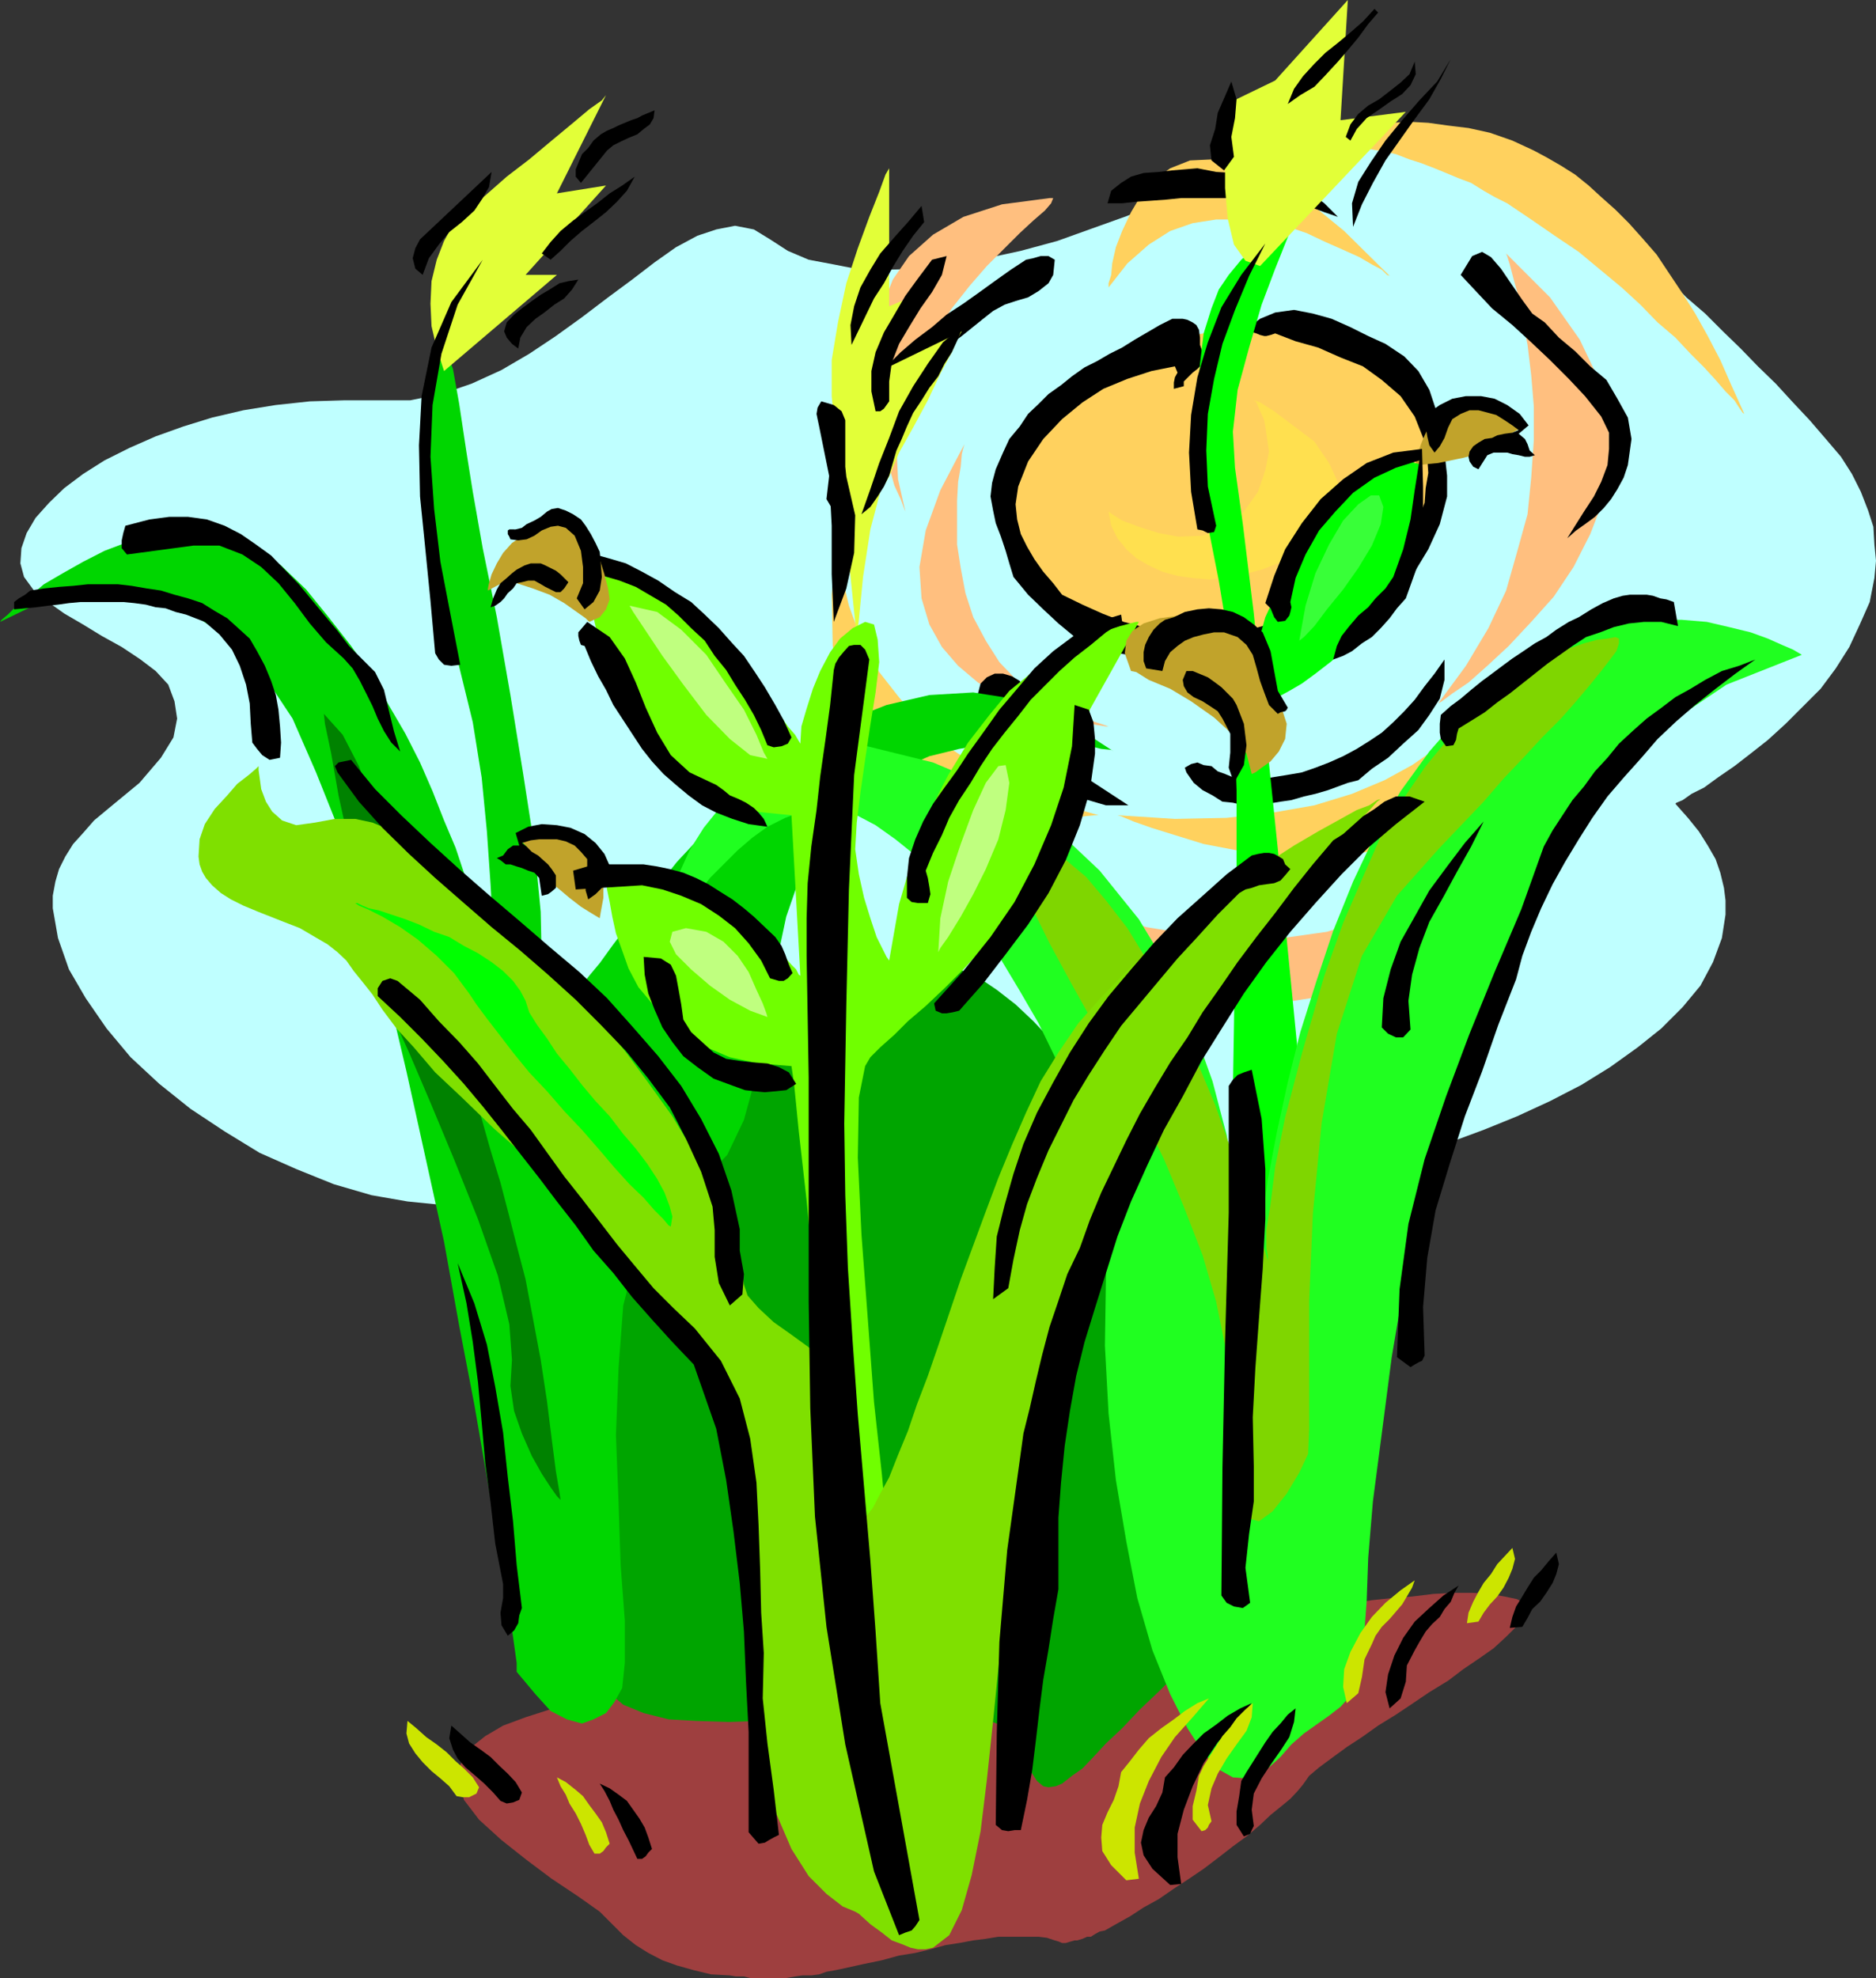 <svg xmlns="http://www.w3.org/2000/svg" width="359.102" height="378.5"><rect width="100%" height="100%" fill="#333333" stroke="none"/><path fill="#9e3f3f" d="M252.5 307.7h.5l1.402-.5 2.2-.2 2.898-.3 3.102-.5 3.8-.4 3.899-.3 4.101-.5 3.801-.2H282l3.203.2 2.797.5 2.402.5 1.2.7.8 1.5-.8 1.402-1.399 1.699-1.902 1.898-2.399 2.203-2.699 1.899-3.101 2.101-2.899 2.2-3.601 2.199-3.102 2.101-3.297 2.2-3.402 2.097-3.098 2.203-2.902 1.899-2.598 1.898-2.703 2-1.898 1.602-1.2 1.699-1 1.2-1.402 1.5-1.7 1.402-2.097 1.699-2 1.898-2.601 2.203-2.602 1.899-2.7 2.101-2.898 2.2-2.8 1.898-2.899 1.902-2.902 2-2.899 1.598-2.601 1.7-2.7 1.5-2.101 1.202-1 .2-.898.5-.801.5h-.7l-.898.398-1 .3h-.5l-.703.2-1 .3h-.7l-.698-.3-.7-.2-1.5-.5-1.601-.198h-7.7l-2.398.398-2.402.3-2.7.5-2.601.4-2.898.8-2.899.7-3.101.5-3.301.902-3.399.699-3.601.8-1.899.399-1.699.3-1.402.5-1.5.2h-1.7l-1.398.2-1.703.3h-6.898l-1.2-.3h-1.5l-1.199-.2-3.601-.2-3.301-.8-3.2-.898-2.8-1-2.7-1.403-2.398-1.5-2.402-1.898-4.5-4.5-4.098-2.899-5.101-3.402-4.801-3.598-4.801-3.8-4.297-3.903-2.902-3.797-.899-4.101v-2.102l.899-2 1.699-2.097 2.402-1.903 3.399-2 4.3-1.597 5.301-1.7 6.5-1.902 9.598-2 8.102-1.598 7.199-1.703 6-1 5.5-.898 4.402-.5 3.598-.301 3.101-.2h3.801l1.5.2.899.3.5.2.199.3h.3l85.399-10.1"/><path fill="#00a500" d="m266 192-.297 1-.203 3.102-.5 5-.7 6.5-1 7.699-1.398 9.101-1.699 9.399-1.703 10.3-2.398 10.5-2.399 10.598-2.902 10.102-3.098 9.8-3.601 9.098-4.102 8.203-4.297 7-4.8 5.5-4.801 4.5L222 323.5l-3.797 3.602-3.402 3.597-3.098 2.903-2.402 2.597-2.098 2.203-2 1.399-1.902 1.5-1.2.5-1.398.199-1-.2-1.203-1-.898-1.398-1-2.203-1-2.898-1.399-2.602-2.902-1.699-3.801-1.398-4.598-.801-5.3-.2h-6l-6.2.2-6.5.5-6.699.699-6.5.3-6.203.2-6.297-.2L128 329l-4.797-1.2-3.902-1.6-2.598-2.2-4.601-7.898-3.801-12.5-3.098-15.403-2.402-16.797-2-17L99.902 239v-12.7l.899-8.398 1.199-3.601 2-3.801 2.402-5.098 2.801-5.203 3.598-5.797 3.902-5.8 4.297-6.2 4.602-6 9.601-11 5-4.8 5-4.102 4.797-3.098 5.102-2.703 4.5-.898H164l5 .898 5.8 1.903L182 155l7.602 2.902 8.199 3.399 8.402 3.601 8.598 3.598 8.699 3.8 8.402 3.9 7.7 3.6 7.398 3.102 6.203 2.899 5.297 2.601 4.102 1.7L265 191.5l1 .5"/><path fill="#bfffff" d="M330.3 175v-2.7l-.3-2.398-.7-2.902-.898-2.598-1.5-2.601-1.699-2.7-2.101-2.601-2.399-2.7.2-.198 1.199-.5 1.699-1.2 2.402-1.203 2.598-1.898 3.199-2.2 3.102-2.402 3.3-2.597 3.399-3.102 3.402-3.398 3.297-3.301 2.902-3.899 2.598-4.101 2-4.301 1.902-4.3.899-4.598.3-3.301-.3-3.102-.2-3.398-1-3.102-1.398-3.597-1.703-3.403-2.098-3.297L349.5 84l-3.098-3.598L343.203 77l-3.3-3.598-3.403-3.3-3.297-3.403-3.402-3.297L326.402 60l-3.601-3.098L319.5 53.5l-3.598-2.898L312.5 47.8l-3.598-2.899-3.601-2.703-3.598-2.597L298.102 37l-3.602-2.2-3.598-2.198-3.3-1.903L284 29l-3.898-1.398-3.301-1.403L273.402 25 270 24l-3.598-.5-3.3-.5h-6.5l-3.102.5-3.398.7-3.102 1-2.898 1.402-2.899 1.699-6 3.601L229 35l-6.5 3.402-6.7 2.899-6.698 2.398-6.7 2.403-7 1.898-6.5 1.402-6.5 1.2-6.199.8-6 .2h-5.5l-5.101-1-4.801-.903-4-1.699-3.399-2.2-3.101-1.898-3.598-.703-3.601.703-3.602 1.2-4.098 2.199-4.101 2.898L121 53.5l-4.598 3.402-5 3.797-5 3.602-5.101 3.398L96 70.801l-5.7 2.601-5.8 2-6 1.2H65.8l-6.5.199-6.5.699-6.198 1-6 1.402-5.5 1.7L29.8 83.5l-5 2.2-4.8 2.401-4.098 2.597-3.601 2.703L9.402 96.2l-2.601 2.903L5.1 102l-1 2.902-.199 2.899.7 2.601L6.5 113l2.703 2.2 3.098 2.202 3.601 2.098 3.598 2.2 3.8 2.1 3.602 2.4 2.899 2.202L32.203 131l1.2 3.2.5 3.3-.7 3.602L30.801 145l-4.098 4.8-6.3 5.2L18 157l-2.098 2.402L14 161.5l-1.5 2.402-1.2 2.399-.698 2.398-.5 2.703v2.399l1 5.699 2.101 6 3.2 5.5 4 5.8L25 202.3l5.5 5.102 6 4.797L43 216.5l6.703 4.102 7 3.097 7.2 2.903 7.199 2.097L78 229.902l7 .7 6.5-.2L98 229l7.203-2.398 6.899-3.2 6.5-3.601L124.8 216l6.3-4.3 5.7-4.098 5.8-4.301 5.301-4.301 5.5-3.898 5-3.301 5.098-2.899 4.8-2.402 4.802-1.5 4.5-.398 4.601.398 4.598 1.7 4 2.702 3.601 2.797 3.399 3.203 3.101 3.297 2.899 3.602 2.601 3.601 2.899 3.598 3.101 3.402 3.2 3.297 3.3 2.703L223 221.5l4.3 1.902 5.102 1.5 5.2.7 6.5.199 7.5-.7 6.199-1.199L264 222.7l6.8-1.898 6.7-2.2 6.5-2.402 6.402-2.597 6.301-2.903 6-3.097 5.5-3.403 5.297-3.797 4.5-3.601 4.102-4.102 3.398-4.097 2.402-4.5 1.7-4.602.699-4.5"/><path fill="#ffd15e" d="m213.902 156 .7.2 2.398 1 3.402 1.202 4.5 1.399 5.5 1.699 6.301 1.2 6.5 1 6.7.702 6.898-.5 6.5-1.203 6.699-2.097 5.602-3.602 5.199-5.098 4.402-6.902 3.098-8.398L290 126l-.297.5-.5.902-.902 2-1.7 2.098-1.898 2.7-2.703 3.1-3.098 3.102-4.101 2.899-4.5 3.101-5.301 2.899-6.2 2.601-7.198 2.2-8 1.398-8.801 1-9.899.2-11-.7"/><path fill="#ffbf7f" d="m275.3 134.602.7-.403 2-1.5 3.102-2.097 3.601-3.2 4.098-3.8 4.3-4.602 4.301-4.8 3.801-5.7 3.2-6.3L307 95.5l1.203-6.898-.203-7.5-1.7-7.903L302.403 65l-5.699-8.098-8.402-8.402.199.5.5 1.602.703 2.699 1 3.601.7 4.098 1 5 .699 5.8.5 6v6.4l-.5 7.202-.7 7-2 7.2-2.101 7.398-3.399 7.2-4.3 7.202-5.301 7.2"/><path fill="#ffd15e" d="m266 52.8-.5-.198-1-1-1.898-1-2.399-1.403-3.101-1.398-3.399-1.5-3.601-1.7L246 43.2l-4.297-.699-4.3-.5H232.8l-4.5.7L224 44.2l-4.098 2.6-4.101 3.602L212.203 55v-.8l.5-1.598.2-2.2.699-3.101 1.199-3.102 1.699-3.597 1.902-3.2 2.7-3.101L224 32.199l3.8-1.5 4.302-.199 5.101.902 6 2.399 6.399 4.101L257.3 44.2l8.7 8.601"/><path fill="#ffbf7f" d="M200.902 37.902h.7l-.399 1L200 40.301l-2.2 1.898-2.597 2.403-2.902 2.898-3.399 3.402-3.3 3.797L182.203 59l-3.101 4.602-2.899 5-2.402 5.3-1.399 5.5-.8 6 .3 6.297 1.399 6.203-.2-.5-.699-1.902-1.199-2.598-1-3.601L169 85l-1-4.8-.7-5.298-.198-5.5.199-5.3 1.5-5.301 2.101-5.301L174 49l4.602-4.098 5.8-3.402 7.399-2.398 9.101-1.2M184.602 85l-.2.7-.3 1.202-.2 2.399-.5 2.898-.199 3.602v8.398l.7 4.5.898 4.801 1.5 4.602 2.402 4.5 2.598 4.097 3.902 4.102 4.5 3.398 5.797 2.602 6.703 2.199h-.5l-1.902-.3-2.598-.5-3.601-.7-3.899-.898-4.101-1.7L191.3 133l-4.098-2.398-3.8-3.2-3.102-3.601-2.399-4.301-1.5-5-.402-6 1.203-7L180 93.8l4.602-8.8"/><path fill="#ffd15e" d="M160.402 102.2v1.702l.2 2.2.199 2.898.8 3.102.899 3.8L164 120l1.902 4.3 2.399 4.302 3.601 4.597 3.801 4.602 4.797 4.5 6 3.898 6.703 3.801 8 3.402 9.098 2.598h-.7l-2 .2-2.8.5-3.899.3h-4.3l-5-.5-5.102-1-5.297-1.398-5.203-2.403-4.797-3.097-4.101-4.403-3.602-5.5-2.7-6.699-1.398-8.398-.199-9.801 1.2-11.602M293.602 28.8l2.601 1.4 2.598 1.5 2.699 1.702 2.602 2.098 2.398 2.2 2.703 2.402 2.598 2.597 2.601 2.903 2.7 3.097 2.398 3.602 2.402 3.601L324.5 60l2.402 4.3 2.399 4.602 2.199 5 2.402 5.297-.3-.199-.7-1-.902-1.398-1.7-1.7-1.898-2.203-2.199-2.398-2.601-2.602-2.899-3.097-3.402-2.903L314 58.301 310.402 55l-4.101-3.398-4.098-3.403-4.601-3.097-4.5-3.102-4.602-3.098-2.398-1.203L284 36.5l-2.398-1.5-2.399-.898-2.402-1-2.2-.903-2.601-1-2.2-.699-2.597-1L265 29l-2.398-.398-2.602-.5-2.398-.5h-7.2l.2-.2.699-.3 1.199-.5 1.203-.403 1.899-.5 2.199-1 2.601-.5 2.899-.199 3.101-.5 3.399-.2 3.601.2L277 24l4.102.5 4.101.902 4.297 1.5 4.102 1.899"/><path fill="#ffbf7f" d="m306.8 135.102-.5.699-1.198 2.398-2.2 3.602-2.902 4.398-3.797 5-4.8 5.301-5.5 5.3-6.7 5.2-7.5 4.602-8.402 3.8-9.301 2.899-10.598 1.5-11.3-.301-12.7-2.098L206 173l-14.7-6.7v.302l1 1.398 1.2 1.7 1.902 2.1 2.399 2.7 3.101 2.902 3.598 3.098 4.3 2.902 4.802 2.598 5.3 2.402 6.301 1.7 6.899 1.199 7.5.699 8.101-.5 8.899-1.398 9.601-2.403.2-.297 1.199-.703 2-.699 2.101-1.398 2.899-1.5 3.101-1.903 3.399-2.597 3.8-2.903 3.598-3.398 3.402-3.801 3.301-4.098 3.399-4.8 2.898-5.5 2.102-5.5 2-6.5 1.199-7"/><path fill="#ffd15e" d="m269.602 72-.5-.2-1.5-.8-2.399-1.398-3.101-1.403L258.3 66.5l-4.598-1.2-5-1.198-5.5-1h-5.8l-6.2.5-6.5 1.398-6.5 2.402-6.703 3.899-6.7 5.3L198 83l-6.2 8.402V96.5l.5 2.402.5 2.598.903 3.102 1.5 2.898 1.598 3.102 2.402 3.199 2.899 2.398 3.601 2.602 4.598 1.898 5.3 1.703 6.2 1 7 .2h2.601l3.098-.7 3.902-.5 4.301-1.203 5-1.199 4.797-1.898 5.102-2.403 4.8-2.898 4-3.602 3.598-4.097 2.703-5 1.399-5.801v-6.5l-1.399-7.399L269.602 72"/><path d="m256.102 41.5-2.602-.898-2.7-1-2.597-.5-2.601-.5-2.7-.403-2.902-.297h-13.898l-2.899.297-2.8.203-2.903.2-2.7.3H212l.703-2.402 1.899-1.5 1.898-1.2 2.402-.698 2.899-.2 2.601-.3 2.399-.2 2.402-.203 3.598.703 3.601.2 3.598.5 3.602.699 3.601 1 3.399 1.398 2.898 2.203 2.602 2.598m-54.2 8.2-.3 2.902-.899 1.597-1.902 1.5-2 1.203-2.399.7-2.101.699-2.2 1.199-1.898 1.5-4.101 3.3L180 67.403 176.203 71l-3.8 3.602L169 78.199l-3.398 4.602-2.801 4.8-2.2 5.5 2.2 7.899-2-.398-.899-1.5-.699-1.903-1-1.699.5-4.3 1.2-4.298L161.101 83l1.699-3.598 2.101-3.101 2.4-3.301 2.402-2.898 2.7-2.7 2.8-2.402 3.2-2.398 2.8-2.403 3.2-2.097 3.097-2.2 2.902-2.101 3.098-2.2 2.902-1.902 1.399-.297 1.402-.402h1.5l1.2.7m93.8 12 2.7 2.902 3.097 2.597 2.902 2.903 3.098 2.597 2.102 3.602 2 3.601L312.3 84l-.7 5-.8 2.402-1.2 2.2-1.199 1.898L307 97.2l-1.7 1.702-1.898 1.399-1.699 1.199L300 103l1.5-2.398 1.703-2.7L305.102 95l1.398-2.8 1.203-3.2.297-3.098v-3.101l-1.5-3.102-3.098-3.898-3.101-3.301-3.598-3.598-3.601-3.402-3.602-3.3-3.898-3.2-3.102-3.3-2.898-3.098L281.8 49l1.902-.8 1.7 1 1.898 2.202 1.902 2.797 2.2 3.203L293.3 60l2.402 1.7M229.703 66l.5 1.402v1.5l-.203.899-.797.8-.902.7L226.6 73v.902l-1.898.5V73.2l.2-1 .5-.898-.5-1.2-4.5.899-4.602 1.5-4.598 1.902-4 2.598-3.902 3.2-3.598 3.8-2.902 4.3-1.899 4.802-.5 3.398.301 2.902.7 2.797 1.199 2.403L198 107l1.703 2.402 1.899 2.2 1.699 2.199 3.902 1.898 3.797 1.703 4.102 1.598 3.8 1 4.301.7 4.399.3h4l4.398-.3 4.3-.5 4.102-1.2 4-1.2 4.098-1.6 3.902-2 3.598-2.098 3.602-2.403 3.601-2.898 1.899-2.399 1.398-2.902 1.203-2.598 1-2.703.2-2.797.5-2.902-.2-2.898-.5-3.102-1.902-4.8-2.7-3.9-3.601-3.1-3.598-2.598-4.3-1.7L252.3 66.5l-4.3-1.2-3.898-1.5-.899.302-.8.199H242l-.797-.2-.703-.3-.7-.2h-.698l-.7-.5L241.203 61l2.899-1.2 3.601-.5 3.598.7 3.601 1 3.598 1.602 3.402 1.699 3.301 1.5 3.598 2.398L271.5 71l2.102 3.602 1.199 3.597L276 82.602l.5 4L277 91v4l-1.398 5.3-2.2 4.802-2.601 4.3-3.2 3.899-3.3 3.3-4.098 2.899-4.101 2.402-4.5 1.899-2.2.5-1.902.3-2.2.399-1.898.5-1.902.5-1.898.5h-2.2l-1.902.5-2.2.2h-5.698l-2-.5-1.899-.2-1.902-.7-1.899-.8-4.101.3-3.801-.698-3.398-1-3.102-1.903-2.898-2.398-2.899-2.7-2.902-2.8-2.801-3.399-.797-2.601-.703-2.399-.898-2.703-1-2.597-.5-2.403-.5-2.699.3-2.598.7-2.601L192 86.6l1.203-2.6 2-2.398 1.598-2.403 2-1.898 1.902-1.899 2.399-1.703L205.203 72l2.399-1.7L210 69.103l2.402-1.403 2.399-1.199 2.402-1.5 2.399-1.398L222 62.199 224.402 61h2l.899.2 1 .5.699.5.5.902.203 1.5V66m-33.601 66-.899 1.902-.3 1.899.699 1.5 1.199 1.199 1.5 1.402 1.402 1.5 1.2 1.598.699 1.7L216 154.101h-4.297l-4.101-1.2L203.8 151l-3.598-2.7-3.402-3.1-3.301-3.4-3.098-3.3-2.699-3.598-.5-2.203.5-1.898 1.2-1.2 1.5-.699H192l1.703.5 1.5.899.899 1.699M260 149.3l-2 .5-3.797 1.4-2.402.702-2.2.5-2.398.7-2.101.3-2.399.399-2.203.3h-2.398l-2.102-.5-2-.199-1.898-1.203-1.899-1-1.703-1.398-1.398-2-.301-.899L228 146.2l1.203-.297 1.2.5 1.5.2 1.199 1 1.398.5 1.203.5 1.5.199h6l3.098-.5 2.902-.5 2.598-.899 2.601-1 2.7-1.203 2.601-1.398 2.399-1.5 2.398-1.602 2.203-2 2.098-2.097 2-2.2 1.902-2.601 1.899-2.399 1.898-2.703v3.903l-.898 3.597-2 3.102-2.102 2.898-2.898 2.602-2.899 2.699-3.101 2.102L260 149.3"/><path fill="#ffe04f" d="m240 76.602 1.203.398 2.7 1.7 3.597 2.702 4.102 3.098 2.8 4.102 2 4.3-.3 4.5L253 102.2l-2.598 2.203-2.699 1.899-3.101 1.5L241.5 109l-3.398.902-3.301.7-3.2.3-3.3-.3-2.899-.403-2.902-.797-2.598-1.203-2.402-1.398-1.898-1.7-1.7-2.101-1.199-2.398-.5-2.7.7.5 1.898 1.2L218 100.8l3.8 1.199 3.802.7 4.601-.2 4.098-1.5 3.8-3.098 2.7-3.8L242.203 90l.7-3.598-.5-3.402-.403-2.598-1-2.203-.5-1.199-.5-.398"/><path fill="#00d600" d="M98.902 319.902V318.2l-.699-5L97 305.301 95.3 295l-2.097-12.3-2.402-13.9-2.899-15.1L85 237.601 81.402 221.3 77.801 205 74 188.902l-4.398-15.101-4.301-14-4.801-12L56 137.5l-5.098-7.7v-.398l-.902-.8-1-1.2-1.398-1.601-2-2-2.102-1.899L40.602 120l-2.899-1.898-3.3-1.903L30.5 115l-4.5-1-4.398-.5-4.801.3-5.5.7-5.5 1.7L0 119l.3-.398 1.2-1 1.703-1.7L5.801 114l2.601-2.2L12 109.7l3.902-2.2L20 105.402l4.5-1.703 4.602-1.199 5-.7 4.8.2L44 103l5 2.102 4.8 3.097 4.802 4.602 4.3 5.3 4.301 5.5 3.899 5.5 3.3 5.801 3.2 5.5 2.8 5.5 2.399 5.5L85 157l2.203 5.2 1.598 4.8 1.5 5.102 1.199 4.5.902 4.398 1 3.8.5 3.802.5 2.898v-13.398l-.5-8.903-.699-10.097-1-10.301-1.703-10.602-2.398-9.797-3.602-14.601-1.898-13-.7-11 .2-8.899.699-7 1-5 .699-3.101.5-1 .203 1.699 1.5 4.102 1.2 6.699 1.398 9.3 1.199 7.5 1.902 10.801 2.7 13.2L97.703 133l2.399 14.8L102.3 162l1.199 12.5.203 9.3-.5 6.302.297 3.8.203 2.2 1 .199 1.399-1.2L108 193l2.203-2.898 2.598-3.403 2-2.398 2.601-3.602 3.399-4.5 4-5.297 4.8-6 5.602-6 5.7-5.8 6.5-5.7 7-5.101L161.8 138l7.902-3.098 8.2-1.902 8.398-.5 8.902 1.402 8.797 3.899 9.203 6-.5-.301-1.902-.2-2.899-.698-3.601-.301-4.598-.5h-5l-5.3.5-5.801 1-5.7 1.398-5.5 2.403-5.601 3.398-5 4.3-4.598 5.5-3.8 6.7-2.903 8.402-2.098 9.899L145.5 203l-3.098 11.3-3.199 6.7-3.3 3.402-3.403 2.2-3.297 2.097-3.601 3.602-3.602 7-2.7 10.5-.898 12-.5 12.8.5 12.899.399 12 .8 10.602v8.097l-.5 4.801-1.5 2.7-1.601 2.1-2.398 1.2-2.2.8-2.902-.8-3.098-1.598-2.902-3.203-3.598-4.297"/><path fill="#008200" d="m107.3 287-.198-1.398-.7-4.102-.8-6.2-.899-7.198-1.203-7.903-1.5-8-1.398-7.398-1.7-6.5-1.402-5.5-1.7-6.5-1.898-6.2L92 213.403l-2-6.3-2.098-5.7-2.199-5.601L83.301 191l-2.098-5.5-2.402-6.7-2.2-7.898-2.398-8.402-2.601-8.2-2.899-7.698-3.101-6-3.602-4 .203 1.898 1.2 5.7 1.398 8 2 9.1 1.902 9.602 1.7 8.598L72 186.2l1.203 3.902 1.7 3.8 3.398 7.5L82.402 211l4.5 10.8 4.598 11.5 3.8 10.802 2.2 9.3.5 6.797-.297 5 .7 4.801 1.5 4.3 1.898 4.302 1.902 3.398 1.7 2.602 1.199 1.699.699.699"/><path fill="#c1a32b" d="M271 89h.703l1.5-.2 2.098-.198 2.402-.5 2.399-.5 2.699-.7 1.902-.703 1.2-.797.699-.703 1-.699.898-.7 1-.5.902-.5.801-.198.2-.301h.199l-.2-.399-1.199-1L288.5 79.2l-1.898-1.2-2.399-1-2.203-.398h-2.598l-2.199 1.199-1.902 1.601-1.7 2-.898 1.899L272 85l-.5 1.602-.297 1.199-.203.8V89"/><path fill="#0f0" d="M241.5 134.902h.5l.902-.5 1.7-1 2.199-1.203 2.402-1.398 2.598-1.899 3.101-2.402 2.899-2.7 3.101-2.8 2.7-3.398 2.601-3.801 2.2-3.899 1.597-4.5 1.5-5.101.703-5.5L272 89l-.297-.2-.902-.198-1-.5h-1.899l-2.402.5-2.7 1.199-3.097 2.101-3.601 3.399-3.602 4.3-3.297 4.801-2.703 4.797-2.398 4.801-1.899 4.102-1 3.597-.902 2.102-.301.8 1.5 10.301"/><path fill="#0f0" d="m250.402 222.5-.5-5.098-1.199-13.203-1.902-19.398-2.2-22.301-2.398-23.3L240 117.401l-2.098-17.101-1.5-10.801-.402-6.898.902-8 2.2-8.102 2.398-8.2 2.602-6.898 2.398-6 1.703-3.902.5-1.398-.3.5L247 41.5l-1.898 1.5-2.2 1.902-2.601 2.399-2.7 2.398-2.398 2.903-1.902 2.8L231.902 59l-1.5 4.8-.699 5.802-.5 7L229.5 84l.703 8.402 1.2 9.098 1.898 9.602 1.902 11.5 1 13.5.5 15.097v15.602l-.3 15.398-.2 14.102-.203 12.3.402 9.301 1 6.5 1.7 4.297 2.101 2.703 2.2.899 2.199-.5 2.101-2.102 1.7-3.097 1-4.102"/><path fill="#e2ff38" d="m241.203 50.902 27.899-29.5-12.5 1.598L258 0l-13.898 15.402-9.301 4.5v1.2L234.5 25v11l.5 5.8 1.203 5 2.2 3.102 2.8 1M85 71l21.602-18.398h-6L116 35.5l-9.398 1.5L116 18.2l-.797 1-2.402 1.702-3.098 2.598-4.101 3.402L101.3 30.5 97 33.8l-4.098 3.602-3.101 2.7-2.899 2.597L85 46.102l-1.398 3.597-1 4.102-.2 4.3.2 4.301 1 4.297L85 71m79 50.902.402-3.3.801-8.2 1.399-9.101 1.898-7.2 1.703-2.902 1.899-4.597L174.8 81.8l2.8-5.2 2.4-5.1 2.203-4.098 1.2-2.8.699-1.2L168.5 71l9.402-15.598-7.699 3.2V32.199l-.703 1.203-1.2 3.297-1.898 4.801-2.199 6L162 54.2l-1.598 7.5-1.199 7.202v6.899l1.399 14.398 1.699 15.203 1.199 11.7.5 4.8"/><path fill="#20ff20" d="M261.203 313.7v-1.9l.399-5.3.3-8.398.899-10.801 1.699-13 1.902-14.602 2.7-15.898 3.601-16.301 4.797-16.8 5.5-16.298 6.703-16.101 7.899-14.602 9.398-13 11-11.297L330.5 131l14.402-5.7-.5-.3-1.199-.7-2.101-.898-2.7-1.203-3.3-1.199-4.102-1-4.297-1-4.8-.398h-5.5l-5.602.699-5.7 1.398-6.3 2.203-6.2 3.598-6.199 4.3-6.5 5.802-6.3 7.199-5.5 7.601-4.801 8.2-4.301 9.097-3.797 9.403-3.203 9.597-3.098 9.801-2.402 9.602-2.098 9.597-1.699 8.903L241.5 234l-1.2 7.402-1 6.797-.698 5.203-.2 4.098-.5 2.7v.902-1.2l.2-3.3v-12l-.5-8.2-1.2-9.402-1.601-9.8-2.7-10.298-3.8-10.601L224 185.8l-6-9.899-7.5-9.3-8.898-8.403-10.5-7-12.5-5.297-14.602-3.6h-3.2l-1.898.5-2.601.5-2.899.898-3.101 1.203-3.098 1.5-3.402 2.098-3.098 2.402-3.101 3.399-2.899 3.601L132 162.7l-2.398 5.3-1.602 5.8-1.2 6.9.2-.5.703-.9 1-1.698 1.399-1.903 1.5-2.199 2.101-2.598 2.2-2.902 5.3-5.3 2.797-2.4 2.902-2.1 3.399-1.7 3.3-1.2 3.399-.5 3.602.2 3.398 1 3.602 1.902 3.8 2.7 4.098 3.3 4.102 4.098 4 4.8 4.101 5 3.899 5.802 3.601 6 3.598 6.199 3.3 6.8L205 209.5l2.402 7 1.899 6.902 1.5 7 .902 7v6.7L211.5 257.5l.703 13 1.399 12.7 2 11.8 2.101 10.8 2.899 10 3.398 8.4 3.3 6.5 3.102 4.8 2.899 3.102 2.699 1.5 2.602.199 1.898-.7 2.402-1.402 2.2-2 2.101-2.398 2.399-2.102L252 330l2.402-1.7 2.2-1.698 1.898-2.102 1.5-2.7.902-3.6.301-4.5"/><path fill="#7fd600" d="m250.402 278.2.2-4.798v-24.5l.699-16.601L253 214.8l2.902-17 4.801-14.899 6.7-11.5 4.097-4.601 4.102-4.602 4.3-4.5 4.098-4.297 3.8-4.402 3.802-4 3.601-3.898 3.598-3.602 2.902-3.3 2.7-3.2 2.097-2.598 1.703-2.203 1.2-1.597.5-1.5v-.903l-.7-.297-1.5.297-1.902.203-2.598.7-2.902 1-3.399 1.398-3.601 1.902-3.801 2.7-3.898 2.898-4.301 3.8-4.098 4.602-4.3 5.2-4.102 6-4.301 7-3.598 8.199-3.8 8.8-3.602 10.1-4.297 14.903L246 213.8l-1.898 9.398-.899 7.203-.8 5v3.399l.3 1.699v.7l-.3-1-.7-2.098-1.203-3.602-1.2-4.598-1.898-5.5L235 218.2l-2.398-6.797-2.899-6.902-3.101-7-3.399-7.2-3.601-6.5-3.801-6.198-4.098-5.301-3.8-4.5-4.301-3.602-4.399-2.199-3.3-.5-1.7 1v2.902l1.2 3.598 2.398 5.2 3.101 6.3 3.899 7.2 4.3 7.702 4.5 8.399 4.602 8.601 4.598 9.399 3.8 9.101 3.602 9.297 2.598 8.903 1.699 8.398.3 8.402.2 13 1.203 7.7 2.2 3.8 2.597.7 2.602-1.903 2.699-3.398 2.402-4 1.7-3.602"/><path fill="#70ff00" d="m170.203 295.2-.5-3.598-.902-9.602-1.5-13.7-1.2-16.1-1.199-16-.699-14.7.2-11.5 1.199-6 1-1.7 1.898-1.898 2.703-2.402 2.598-2.598 3.402-2.902 3.598-3.398 3.601-3.602 3.801-4.098 3.797-4.3 3.402-4.801 3.399-5.301 3.101-5.5 2.399-5.7 2.101-6 1.5-6.8.7-7.2L218 119h-.5l-1.2.3-1.898.5-2.699.9-2.902 1.202-3.598 1.7-3.601 2.199-4 2.8-4.399 3.598-3.8 4.602-4.102 5.3-3.801 6.2-3.598 7-3.101 8.398-2.7 9.301-1.898 10.8-.5-.698-.703-1.403-1.2-2.398-1.198-3.602-1.2-3.898-1-4.5-.699-4.801.297-5.098.703-5.703.899-6.297 1-6.703 1-6.199.699-5.8-.301-4.298-.7-2.902-1.698-.5-2.399 1.2-2.402 2-1.899 2.6-1.902 3.602-1.398 3.399-1.2 3.8-1 3.399-.199 3.3-.3-.5-.7-1.198-1.402-1.602-1.5-2.2-2.098-2.6-2.203-2.9-2.598-2.898L139.5 125l-3.098-3.098-3.199-2.902-3.601-2.8-3.102-2.7-3.598-2.098-3.3-1.703-3.399-1.199-3.402-.5v2.2l.3 2.402.2 2.8.5 3.598 1 4.102.699 4.3 1.703 4.598 2.098 4.602 2.402 4.3 3.098 4.098 3.902 3.602 4.5 2.8 5.297 2.399 6 1.5 7 .699 1.703 30.7-.3-.2-.5-1-.903-.898-1.5-1.7-1.398-1.703-1.899-1.898-2.203-2.2-2.398-2.101-2.602-2.2-2.898-1.898-3.102-1.703-3.098-1.199-3.601-1.2-3.399-.5h-3.8l-3.602.5v1.4l.203 2 .5 2.402.5 2.8.7 3.2 1.199 3.3 1.199 3.399 1.902 3.601 2.598 3.098 2.902 3.402 3.399 2.797 4.101 2.203 4.5 1.899 5.5 1.199 6.297.5.5 3.402.902 9.098 1.5 13.2 1.399 15.1 1.402 15.102 1 13.7v10.3l-.5 5.098.297.902.203 2.2 1 2.898 1.2 2.8L162 300l2.203.7 2.598-1.4 3.402-4.1"/><path fill="#7fe000" d="m178.602 372.7-1.399.3h-1.5l-1.402-.3-1.7-.7-1.898-.7-1.902-1.5-2.2-1.6-2.199-2-.699-.4-2.402-1-3.098-2.398-3.402-3.402-3.301-5.2-3.098-7.198-2.199-9.2-1-11.5V307l-.703-6.3-.5-6.2-.898-6.3-1.5-6.4-1.602-6.5-2.2-6.3-2.898-6.398-3.601-6.5-4.301-6.7-5-6.5-5.598-6.703-6.699-7L102 222.5l-7.398-6.5-6.2-6-5.101-4.8-4.098-4.798-3.3-3.601-2.7-3.602-1.902-2.898-1.899-2.399-1.699-2.101-1.402-2-1.7-1.602-1.898-1.5-2.402-1.398-2.899-1.7-3.601-1.402L49.5 174.5l-2.898-1.2-2.399-1.198-1.902-1.2-1.7-1.5L39.403 168l-.699-1.2-.5-1.398-.203-1.5.203-3.3 1-2.903 1.899-2.898 2.398-2.602L45.402 150l2.2-1.7L49 147.103l.5-.5v.8l.203 1.399L50 151l.902 2.402 1.2 1.899L54 157l2.703.902 3.598-.5 3.8-.703H68l3.3.703 3.602 1.5 3.598 1.7L82.102 163l3.601 2.402 4.098 2.797 2.199 2 3.102 2.602 3.601 3.601 3.797 4.297 4.102 4.602 4.601 5 4.297 5.5 4.5 5.8 4.402 6 4.301 6 3.598 6 3.3 5.801 2.7 5.5 2.101 5.5 1.5 4.797.5 4.602.7 2.101 2.101 2.399 2.899 2.699 3.398 2.402 3.3 2.399 3.2 2.398 1.902 2.102.899 1.898-.2 2.703-.199 4.5-.3 5.098v5.5l.5 4.8 1 3.4 1.398 1.6 2.602-1.398 1.5-1.902 1.398-2.7 1.703-3.1 1.7-4.298 1.898-4.601 1.699-5 2.102-5.5 2-5.801 2.101-6.2 2.2-6.5 2.398-6.5 2.402-6.5 2.399-6.398 2.601-6.3 2.7-6.2 2.8-6 3.399-5.5 3.8-5.601 4.598-5.2 5-5.101 5.102-4.8 5.5-4.298 5.8-4.3 5.2-3.903 5.3-3.297 4.801-3.101 4.598-2.7 3.8-2.101 3.602-2 2.399-.898 1.5-1 .699-.2-.7.5-1.699 1.899-3.101 3.101-3.598 4.098-4.601 5.5-5.301 6.7-5.5 7.902L234 191.5l-6.2 10.102-6 11.5-6 12.3L210 239l-5 14.7-4.797 15.8-4.101 16.8-2.899 18.302-1.902 12.699-1.2 12-1.199 11.3-1.199 9.801-1.703 8.399-1.898 6.699-2.399 4.8-3.101 2.4"/><path d="m125.3 21.102-.198 1.5-.7 1.199-1.199.898-1.203 1-1.7.703-1.5.7-1.398.699-1.199 1-5 6.199-1-1.2v-1.398l.5-1.203.7-1.699 1.199-1.2 1-1.398L115 25.7l1.203-.699 1.2-.5 1-.5 2.398-1 1.199-.398.902-.5 2.399-1M263.8 2.402l-1.898 2.2L260 7.199l-2 2.403-1.898 2.199-2.399 2.601-2.101 2.2-2.7 1.597-2.402 1.703L247.703 17l1.7-2.398 2.199-2.403 2.101-2.097 2.399-1.903 2.398-2 2.402-2.097 2.2-2.403.699.703m-182.899 50.2-1.402-1.2-.5-2 .5-1.902.902-1.7 13.7-12.898-.5 2.899-1.2 2.101-1.601 2.399-2.399 2.199L86 44.402l-2 2.399-1.898 2.601-1.2 3.2M121.5 33.8l-1.5 2.7-1.898 2.102-2.102 2-2.398 1.898-2.2 1.7-2.199 1.902L107.301 48l-1.899 1.7-1.699-1.2 1.7-2.2 1.898-2.1 2.402-2 2.2-1.598 2.398-1.7L116.703 37l2.399-1.5 2.398-1.7M236.203 30l-1.902 2.602-2.399-1.903-.3-2.898 1-3.102.5-3.097 2.601-6 1 3.398-.3 3.602-.7 3.597.5 3.801m22.297-3.098-.898-.703.898-2.398 1.5-2 1.902-1.602L264 19l2.203-1.7 1.899-1.5 1.699-1.6 1-2.4.199 2.4-1 2.1-1.598 1.7-2.199 1.402-2.402 1.7-2.2 1.5-1.898 2.097-1.203 2.203m.5 16.5-.2-4.5 1.2-4.101L262.402 31l2.801-4.098 3.2-3.902 3.3-3.8 3.399-3.598 2.601-4.301-1.902 3.8L273.6 19l-2.8 3.8-2.7 3.802-2.898 4.097L262.801 35l-2.098 4.102-1.703 4.3M88.102 127.2l-1.7.202L85 127.2l-1-1-.7-1.199-.898-10-1-10.098-1-9.902-.199-9.8.5-9.4 1.899-9.3 3.8-8.7 6-8.1-4.8 8.6-3.102 9.4-1.7 9.8-.398 9.902.7 10L84.3 107.5l1.902 9.902 1.899 9.797M176.902 42.5l-2.101 2.602-2 2.898-1.899 3.102-1.699 3.097-1.902 2.903L165.902 60l-1.5 3.102L163 66l-.2-3.8.7-3.598L164.703 55l1.899-3.398L168.5 48.5l2.703-3.098 2.598-2.902 2.601-3.098.5 3.098m-66.199 11-1.203 1.902-1.5 1.7-1.898 1.199-1.899 1.5L102.5 61l-1.7 1.602-1.198 2-.399 2.097L98 65.801l-1-1.2-.5-1.199.5-1.703 1.402-1.5 1.5-1.199 1.899-1.398 1.699-1.2 1.703-1 1.899-1.203 1.699-.398 1.902-.301m70.5-4.5-.902 3.602-1.899 3.3L176.203 59 174 62.602l-1.898 3.199-1.399 3.601-.5 3.598v3.8l-1 1.4-.703.5h-.898l-.801-3.798V71l.8-3.598 1.602-3.8 2-3.403 2.098-3.597 2.402-3.301 2.7-3.602 2.8-.699m61-2.398-3.101 6.199-2.7 6.5L234 65.8l-1.598 6.699-1.199 6.7-.3 7 .3 6.902 1.598 7.5-.399 1.199-1.199.199-1-.5-1-.2L228 94.103l-.398-7.5.398-7.2 1.203-7.203 2-6.699 2.598-6.7 3.8-6.198 4.602-6m-68.601 34.999-1 2.398-1 2.2-.7 2.402-.699 2.398-1 2.102L168 95l-1.398 2-1.7 1.402 1.7-4.8 1.699-5 1.902-4.801 1.899-5.102 2.699-4.797 2.8-4.3L180.5 65.5l3.902-3.3-1 2.6-1.199 2.602-1.402 2.2L179.6 72l-1.699 2.2-1.5 2.402-1.6 2.398-1.2 2.602m-101.801 47L73.5 132l.902 3.8 1 4.102 1.2 3.899-1.7-1.7-1.402-2.199-1.2-2.402-1-2.398-1.198-2.403-1.2-2.398-1.402-2.399L65.8 126l-3.398-3.098-3.101-3.601-2.899-3.899-3.101-3.8L50 108.5l-3.598-2.398-4.402-1.7h-5l-12.7 1.7-1-1.2v-1.5l.302-1.402.398-1.398 4.602-1.2 3.8-.5H36l3.602.5 3.398 1.2 3.102 1.597 2.898 2 2.902 2.102L54.5 109l2.703 2.8 2.399 2.9L62 117.601l2.602 3.097 2.199 2.903 2.601 2.597 2.399 2.403M162 91.2l1.703 7.402-.203 7.199-1.5 6.8-2.398 6.399-.399-9.098v-9.3l-.5-9.602-1.902-9.398-.301-1.403-.2-1 .2-1.199.703-1.2 2.399.7 1.5 1.2.699 1.702v8.899l.199 1.898"/><path d="m47.8 122.2 1.403 2.402 1.5 2.8 1.2 2.899L52.8 133l.5 2.8.3 3.2.2 3.102-.2 2.898-2 .402-1.398-.902-1-1.2-.902-1.198-.3-3.602-.2-3.898-.698-3.602-1.2-3.598-1.5-3.101L42 121.402 39.203 119l-3.601-1.398-2-.5-1.899-.7-1.902-.203-1.899-.5-2.199-.297-2.101-.203h-8.2l-2.199.203-2.101.297-1.899.203L7 116.2l-2.2.203-2.097.2V115.2l.899-.699 1.199-.7 1-.8 2.601-.398 2.899-.301 2.699-.2 2.8-.3h5.802l2.601.3 2.899.5L30.8 113l2.601.8 2.598.7 2.703.902 2.399 1.5 2.398 1.399 2.102 1.898 2.199 2m244.802-40.797L290.703 83l1.2 1 .5 1 .398 1.2 1 .902-1 .3h-.899l-1.199-.3-1.203-.2-1-.3h-2.598l-1.199.5L283 89.8l-1-.5-.7-1-.198-.899.199-1 .699-1 1-.703 1.203-.699 1.399-.2 1-.5L288 83l1.5-.2 1.203-.5-1.203-.898-1.5-1-1.598-1-1.5-.402-1.902-.5h-1.7l-1.698.7-1.602 1-.797 1.6-.703 2-.898 1.602-1 1.2-1-1.403-.399-1.699-.3-1.898.3-2.403 2.399-1.699L278 76.3l2.602-.5h2.898l2.602.5 2.398 1.2 2.402 1.7 1.7 2.202"/><path fill="#c1a32b" d="m114.8 175.7-.5-.298-1.5-.902-1.597-1-2.203-1.7-1.898-1.6-1.899-1.5-1.5-1.7-.902-.898-1-2.2-1-1.902-1.2-1.2-.398-.5.7-.198 1.199-.5 1.898-.2 2.402-.5 2.598.2 2.402.5 2.2 1 1.398 2.097 1.5 4.801v4.3l-.5 2.7-.2 1.2"/><path d="m98.703 159.402.7 2.399h-1.2l-1 .699-.902 1.2-1.2.5.7.402 1 .8h.902l1.2.399 1 .3 1.199.5 1.199.399.902 1 .5 3.402 1.2-.3.699-.5.8-.7V167.5l-.8-1.2-.7-.898-.902-.8-1-.903-1.2-.699-1-1-.898-.7 1.7-.5 1.601-.198h3.399l1.699.398 1.699.8 1.203 1.2 1.2 1.402v2.2l-.301 1.898v1.902l.5 1.7 1.398-1 1.203-1.2 1-1.902.7-1.898-1.2-2.7-1.703-2.101-2.098-1.7-2.699-1.199-2.601-.5-2.899-.203-2.601.5-2.399 1.203m52.797-18.3-.7 1.199-1.198.5-1.5.199-1.2-.398-1.199-2.903-1.402-2.898-1.7-2.899-1.898-2.902-1.703-2.8-2.2-2.7-1.898-2.898-2.601-2.403-2.399-2.398-2.402-2.102-5.797-3.398-3.101-1.2-3.102-.902-3.398-.297H108.5l-.898-1.203v-1.398l.699-1.2.902-1 3.598.7 3.601 1 3.399 1 3.101 1.601 3.098 1.7 3.203 2.199 3.098 1.898 2.601 2.403 2.7 2.597 2.398 2.703 2.402 2.598 2.098 3.102 1.902 2.898 2 3.402 1.598 2.899 1.5 3.3m120.703-55.199.2 7.2v7.5l-.903 7.199-2.398 6.699-1.7 1.902-1.402 1.899-1.7 1.898-1.698 1.703-1.899 1.2-1.902 1.5-1.7.898-1.898.7.7-2.598.898-1.903 1.5-1.898 1.699-2 1.902-1.602 1.399-1.699 1.902-1.898 1.5-2.2 1.899-5.3 1.398-5.7.8-5.601.903-5.7-4.5 1.399-4.101 1.902L259 94.301l-3.398 3.601-3.102 3.598-2.598 4.602-1.902 4.5-1 4.597.203 1-.203.903-.2.699-.8 1-1.398.199-.7-.898-.699-1.7-1-1 1.7-5.203 2.097-5.097 3.203-5 3.598-4.602 4.3-3.8 4.5-3.098 5.102-2 5.5-.7M137.102 150.2l1.398 1 1.203 1 1.7.702 1.398.7 1.5 1 .902.898 1 1.2.7 1.5-3.602-.5-3.098-1-3.101-1.2-2.7-1.398-2.601-1.903-2.399-2-2.402-2.097-2.2-2.403-1.898-2.398-1.902-2.899-1.7-2.601-1.898-2.899L116 132l-1.5-2.598-1.398-2.902-1.2-2.898-.699-.2-.3-.8-.2-.903V121l1.7-2 4.3 2.902 2.899 4.098 2.101 4.602 1.899 4.8 2.199 4.797 2.601 4.301 3.598 3.3 5.102 2.4m29.3-24-2.902 22.1-1 21.9-.5 22-.398 22.8.199 13.7.5 13.902.902 14 1 14.097 1.2 13.903 1.199 14 1 13.597.898 13.703 7.5 41.5-.797 1.2-.703.8-1.2.399-1.198.5-4.801-12.2-5.5-24.3-3.598-22.5L156 290.199l-.898-20.699-.301-20.398v-42.903l-.399-23.297V175.7l.2-6.699.699-7 1-7 .699-6.398 1-7 .902-6.7.7-6.703.3-1.199.7-1.2 1-1.198.898-1 1-.2h1.203l.899.899.8 1.898M214.8 119l-3.097 2-2.902 2.402-3.098 2.399-2.902 2.601-5.5 5.5-2.399 3.098-2.601 3.2-2.399 3.1-2.199 3.302-1.902 3.199-2.2 3.3-1.898 3.399-1.402 3.3-1.7 3.4-1.398 3.402.399 1.398.3 1.7.2 1.402-.5 1.699h-1.899l-1.203-.2-.898-.8V168l.398-3.8 1.203-3.598 1.5-3.403 1.899-3.398 2.199-3.102 2.402-3.297 2.098-3.203 3.101-4.297 2.899-4.101 3.402-4 3.297-3.899 3.602-3.3 3.898-2.903L210 119l4.602-1.398.199 1.398M67.203 145.402 71.801 151l5 5 5.601 5.3 5.5 5 5.5 4.802 6 5.097 5.801 5 5.7 4.801 5.3 5 5 5.602 4.797 5.5 4.402 5.699 3.801 6.3 3.399 6.7 2.398 7 1.602 7.398v4.102l.8 4.5-.3 3.898-2.399 2.102-2.101-4.301-.801-5v-5.098l-.399-4.5-2.199-6.703-2.902-6.297-3.098-6-4.101-5.5-4.301-5.3-4.801-5-4.797-4.801-5.3-4.801-5.301-4.598-5.5-4.5-5.301-4.601L83.3 168l-5-4.598-5.098-5-4.5-5-4.101-5.601-.5-1.2.699-.699 1-.203 1.402-.297"/><path fill="#c1a32b" d="m216.5 128.402 1 .2 2.402 1.5L224 131.8l4 2.398 4.402 3.102 3.598 3.3 2.602 3.598 1 3.903.699-.301 1.199-.899 1.703-1.203 1.598-1.898 1.199-2.399.3-2.902-1-3.098-2.597-3.902-1-1.7-.203-2.1-.297-2.4-.402-2.398-.5-1.902-1.5-2-2.098-1.2-3.402-.398h-4.098l-3.601.399-3.602.5-3.098 1-2.101 1.398-1.2 1.903-.3 2.398 1.199 3.402"/><path d="m241.703 121 1.5 3.602.7 3.8.699 3.797 1.898 3.203-.2.399-.3.3-.898.2-.5.3-1.7-1.699L242 132.5l-.797-2.2-.703-2.6-.7-2.4-1.198-1.898-1.7-1.5-2.601-.902h-1.899l-2 .402-1.902.5-1.7.7-1.398 1L224 124.8l-1 1.699-.5 1.902-3.098-.5-.5-1.402v-1.7l.301-1.398.7-1.5.898-1.402 1.199-1.2 1-.698 1.703-.5 2.098-1 2.402-.5 2.2-.2 2.398.2 2.199.5 2.102 1L240 119.5l1.703 1.5"/><path d="m236.703 134.902 1.399 3.598.5 4.102-.5 3.8-1.899 3.399-1-2.899.297-2.902v-3.598L234 137.5l-.898-1.398-1.5-1-1.399-.903-1.703-.797-1.2-.902-.698-1.2-.2-1.198.7-1.7h1.199l1.699.7 1.203.5 1.399 1 1.199.898 2.199 2.2.703 1.202"/><path fill="#c1a32b" d="m112.8 119-.698-.7-1.7-1.198-2.402-1.7-2.797-1.601-3.203-1.2-3.098-1H96L93.402 113v-.398l.2-1 .5-1.7 1-2.101 1.199-2L98 103.902l2.102-1.402 3.101-1 .5-.5 1-.7.899-.698 1.199-.7 1.199-.5h1.203l1.5 1 1.399 1.899 1.5 2.898L114.8 107l.902 2.902.7 2.7.3 2.097-.703 1.903-1.2 1.5-2 .898"/><path d="m106.8 97.2-1.198.202-.899.5-1.203 1-1.2.7-1.5.699-.898.699-1.199.3H97.5l-.297.2v.7l.297.5.203.5 1.5.202 1.598-.203 1.5-.699 1.402-1 1.7-.7 1.398-.198 1.5.398 1.699 1.5 1.203 2.902.399 3.098v3.102l-1.2 2.898 1.5 2.102 1.7-1.403L114.8 113l.402-2.598-.203-2.601-.2-2.2-.8-1.699-.898-1.703-1-1.597-.899-1.2-1.5-1-1.402-.703-1.5-.5"/><path d="m101.602 107.8-1.2.4-1.5.8-.902.7-1 .902-1.2 1-.698 1.199-.7 1.699-.5 1.7.899-.298 1-.703.699-.699.703-1 1-.898.7-1 1-.2 1.199-.3h1.199l.902.5 1.2.699 2 1h.898l.699-.7.8-1.199-1.5-1.5-.898-.703-2-1-.902-.398h-1.898m218.8 7.399.801 4.6L318 119h-3.297l-2.902.3-2.899.7-2.601 1-2.7.902-2.601 1.7-4.797 3.398-2.402 1.902-2.399 1.899-2.402 1.898-2.398 1.703-2.399 1.899-2.402 1.5-2.598 1.601-.3 1-.2 1.2-.5 1-1.402.199-1-1.399-.2-1.203V138.5l.2-1.7 1.902-1.698 1.899-1.403 2-1.699 2.101-1.7 1.899-1.398 2-1.5L289.5 126l2.102-1.398 2.199-1.5 2.199-1.2 1.902-1.402 2.399-1.5 1.902-.898 2.399-1.5 2.199-1.2 2.101-.902 1.7-.5 1.398-.2h3.203l1.2.2 1.398.5 1.199.2 1.402.5m-110.8 29-1 7.202-1.899 6.5-2.703 6.7-3.297 6.3-3.902 6-4.301 5.7-4.297 5.597-4.601 5.203-1.2.297-1.199.203h-.902l-1.2-.5-.3-1.402 5.601-6.2 5.2-6.5 4.601-6.698 3.797-7.2 3.203-7.5 2.399-7.203 1.601-7.898.5-7.899 2.7.899.898 2.398.3 3.203v2.797M148.402 179.3l1.2 1.7.699 1.602.699 2 .703 1.597-.902 1-.801.5h-.898l-1.7-.5-1.699-3.398-2.402-3.301-2.598-2.898-3.101-2.403-3.399-2.199-3.8-1.598-3.602-1.203-3.899-.797-12.699.797-.5-3.597 2.7-.801 2.8-.399h8l2.598.399 2.402.5 2.598.699 2.402 1 2.399 1.2 2.199 1.402 2.402 1.5 2.2 1.699 1.898 1.601 2.101 2 2 1.899M336 126.2l-3.797 2.702-3.8 2.899-3.903 3.101-3.598 3.098-3.601 3.402-3.098 3.598-3.402 3.8-3.098 3.602-2.902 4.098-2.598 4.102-2.601 4.3-2.399 4.297-2.203 4.602-1.898 4.5-1.7 4.601-1.199 4.5-3.402 8.7-3.098 8.898-3.3 8.602-2.903 9.097-2.7 8.903-1.597 9.097-.8 9.403.3 9.3-.5 1-.5.2-.902.5-.801.5-2.598-1.903.5-13 1.7-12.5 3.101-12.398 4.098-12 4.5-12L286.1 186l5.102-12 4.297-12 1.703-3.098 1.899-2.902 1.898-2.898 2.203-2.602 2.098-2.898 2.402-2.602 2.2-2.7 2.597-2.398 2.703-2.402 2.598-1.898 2.902-2.2 2.899-1.601 2.8-1.7 3.2-1.699 3.3-1L336 126.2M76.102 187.7l4.3 3.6L84 195.403l3.902 4L91.5 203.5l3.3 4.3 3.403 4.4 3.399 4 3.3 4.6 3.098 4.302 3.402 4.3 3.399 4.399 3.3 4.3 3.399 4.098 3.602 4.301 3.8 3.8 4.098 3.9 5 6.202 3.602 7.2 2 7.699 1.199 8.398.402 8.102.297 8.398.203 8.403.5 7.699L146 325l.902 8.602 1.2 8.898 1 8.602-1 .5-.899.5-.8.5-1.2.199-1.902-2.2v-19.199l-.5-9.601-.399-9.602-.8-9.297-1.2-9.902-1.402-9.8-1.898-9.798-4.301-12.3-4.098-4.301-3.902-4.301-3.801-4.3-3.598-4.598-3.8-4.301-3.399-4.801-3.601-4.598-3.399-4.5L96 216.2l-3.598-4.5-3.601-4.297-4-4.402-4.098-4.3-4.101-4.098-4.301-4v-1.5l.902-1.403 1.5-.5 1.399.5m196.601-34.298-5.5 4.297-5.3 4.5-5.102 5.102-5 5.5-4.801 5.5-4.598 5.8-4.3 6-4.102 6.5-4 6.399-3.598 6.8-3.601 6.4-3.2 6.8-3.101 6.902-2.598 6.7-2.199 7-2.101 6.699-2 6.5-1.602 6.5-1.2 6.699-1 6.7-.698 7-.5 6.702v13.7l-1 5.699-.899 5.8-1 5.801-.703 5.5-.7 6-.698 5.7-1 5.8-1.2 5.797h-1.199l-1.203.203-1.2-.203-1.198-1 .199-17.5.5-17.5 1.5-17.597 2.402-17.2.7-5.101 1.199-4.801 1.199-5.3 1.199-5 1.402-5.298 1.7-5 1.699-5.101 2.402-5 1.899-5.301 2.199-5.3 2.402-5 2.399-5 2.601-5.098 2.899-5L224 203.3l3.3-4.801 2.903-4.8 3.399-4.798 3.3-4.8 3.598-4.801 3.602-4.602 3.601-4.797 3.598-4.5 3.902-4.601 1.899-1.2 1.898-1.699 1.902-1.703 2.2-1.398 1.898-1.399 2.203-1h2.598l2.902 1m-138.301 46.001 2.2 2 2.398 1.2 2.602.398 2.699.3 2.601.2 2.2.7 1.898 1 1.402 2.202-1.902 1.2-1.898.199-2.2.199-2.101-.2-1.7-.198-2.199-.801-1.902-.7-1.898-.699-3.102-2.203-2.7-2.097-2.097-2.7-1.902-2.8-1.5-3.403-1.2-3.097-.699-3.602-.199-3.398 3.297.3 1.902 1.2 1 2.097.5 2.703.5 2.797.399 2.903 1.5 2.398 2.101 1.902M247 166.3l-1 1.2-.898 1-1.2.5-1.5.2-1.402.202-1.398.5-1.2.297-1.199.703-4.101 4.098-3.899 4.3-3.8 4.102-3.602 4.297-3.598 4.301-3.601 4.3-3.102 4.602-3.098 4.797-2.902 4.801-4.797 9.602-2.203 5.3-1.898 5-1.399 5L194 241l-1 5.5-2.898 2.102.3-6 .399-6 1.5-6 1.699-6 1.902-5.7 2.598-6 3.102-5.8 3.199-5.7 3.601-5.601 3.801-5.2 4.297-5.101 4.3-5 4.602-4.8 4.598-4.098 4.8-4.301 4.802-3.602 1.199-.297L242 163.2h.902l1 .203.899.5.8.5.399 1 1 .899m37-9.102-2.398 4.8-2.7 4.8-2.601 4.802-2.7 4.8-1.898 5-1.402 5.098-.7 5L270 197l-1.398 1.5h-1.399l-1.5-.7-1.203-1.198.3-5.602 1.403-5.5 1.899-5.3 2.699-4.798 2.8-5 3.399-4.601 3.402-4.5 3.598-4.102"/><path d="m239.602 204.7 1.898 9.402.703 9.597v9.602l-.5 9.601L241 252.2l-.7 9.602-.5 9.398.2 9.403v6.699l-.898 6.199-.7 6.5.899 6.7-1.399 1-1.699-.298-1.402-.703-1-1.398.199-24.5.5-24.2.703-24.5v-24.3l.797-1.2.902-.902 1.2-.5 1.5-.5m-139.7 103-.5 1.402-.199 1.5-.8 1.398-1.2 1L96 311l-.2-2.398.5-2.801v-2.7l-1.5-7.699-.898-7.902-1-7.398-.699-7.903-.703-7.699-1-7.7-1.2-7.398-1.698-7.703 3.199 7.703 2.402 7.899 1.598 8.101 1.5 8.7.902 8.597 1 8.403.7 8.398 1 8.2m191.499 3.6-2.402.2.5-2.098.703-2 1-1.601 1.2-2 1.199-1.899L295 300.5l1.402-1.7 1.5-1.698.5 2.199-.5 1.898-.699 1.703-1.203 1.899-1.2 1.699-1.5 1.402-.898 1.7-1 1.699m-12.199-7.899-.8 1.399-.7 1.699-1.203 1.402-.898 1.5-1.5 1.399-1.2 1.398-1.199 2-.902 1.602-1.5 2.898-.2 3.102-1 3.199-2.101 1.902-.797-3.101.5-3.399 1.2-3.601 1.699-3.399 2.199-3.101 2.8-2.602 2.7-2.398 2.902-1.899M99.902 343l-.5 1.402-1.199.5-1.203.2-1.2-.5L94.403 343l-1.699-1.7L91 339.8l-1.898-1.6-1.5-1.7-.899-1.7-.703-2.198.402-2.403 1.7 1.5L90 333.402l2 1.399 1.902 1.398 1.7 1.703 1.601 1.5 1.5 1.598 1.2 2m24.897 10.8-.698.7-.5.7-.7.5H122l-.797-1.7-.902-1.898-1-1.903-.899-2-1-1.898-.699-1.7-1-1.902-.902-1.398 1.902.898 1.7 1.203 1.597 1.2 1.203 1.699 1.2 1.699 1 1.7.699 1.902.699 2.199m114.801-27.899-3.2 3.899-3.3 3.601-2.7 4-2.101 4.399-1.7 4.5-1.199 4.601v4.5l.7 5.098-2.102.2-3.398-3.098-1.7-2.602-.5-2.398.5-2.403 1-2.398 1.399-2.2L222.5 343l.5-2.898 1.703-1.903 1.7-2.398 1.898-2 2.101-2.102 2.399-1.699 2.199-1.7 2.402-1.398 2.2-1m.398 23.5-.398.797-.301.703-.5.2-.7.3-1.398-2.203v-2.597l.5-2.903.399-2.898 1-1.7 1.199-1.902 1.199-1.898 1.203-1.899 1.399-2 1.5-1.601 1.398-1.7 1.5-1.199-.297 2.598-.902 2.902-1.7 2.598-1.898 2.7-1.703 2.6-1.5 2.9-.398 3.1.398 3.102"/><path fill="#cce500" d="m283 310.3-2.2.302.302-2L282 306.5l1-1.898 1-1.7 1.402-1.703 1.2-1.898 1.398-1.5 1.5-1.602.5 2.102-.5 1.898-.7 1.703-1 1.899-1.198 1.699-1.399 1.5-1.203 1.602-1 1.699m-12.2-7.899-.5 1.399-1 1.699-.898 1.5-1.199 1.402-1.203 1.399-1.5 1.5-1.2 1.699-.698 1.602-1.399 2.898-.5 3.402L260 324l-2.2 1.902-.698-3.101.199-3.399 1.199-3.3 1.902-3.602 2.2-3.098 2.601-2.703 2.899-2.398 2.699-1.899M91.703 342l-.5 1.2-1.402.702h-1.2l-1.199-.203L86 341.801l-1.7-1.5-1.698-1.399-1.7-1.703L79.5 335.5l-1.2-1.898-.5-1.903.2-2.398 1.703 1.398 1.899 1.703 2 1.399 1.898 1.5L87.203 337l1.598 1.402 1.699 1.7L91.703 342m25 10.8-.703.7-.5.7-.7.5h-1l-1-1.7-.698-1.898-.899-2.102-1-2-1.203-1.898-.7-1.7-1-1.601-.698-1.7 1.699.899 1.902 1.5 1.399 1.2 1.199 1.702L114 347l1.203 1.7.797 1.902.703 2.199M231.402 325l-3.101 3.602-3.399 3.8-2.601 3.797-2.399 4.602-1.699 4.3-1 4.598v4.801l.797 5-2.398.3-2.899-2.898L211 354.2l-.2-2.597.2-2.403 1-2.398 1.203-2.399.899-2.601.5-2.7L216.3 337l1.699-2.2 1.902-2.198 2.399-1.903 2.402-1.699 2.098-1.598 2.402-1.5 2.2-.902m.5 23.5-.5.7-.199.5-.5.5-.703.202-1.7-2.203v-2.597l.7-2.903.5-2.898.902-1.899 1.2-1.902 1.199-1.898 1.199-1.903 1.5-1.699 1.203-1.7 1.7-1.698 1.398-1.2-.2 2.7-1 2.597-1.898 2.602-1.902 2.699-1.7 2.902-1.199 2.797-.699 3.203.7 3.098"/><path fill="#0f0" d="m128.402 234.7-.402-.2-1-1.2-1.7-1.698-2.097-2.403-2.703-2.597-2.898-3.2-2.801-3.3-3.399-3.903-3.402-3.597-3.297-3.801-3.402-3.602-3.098-3.797L95.602 198l-2.399-3.098-2-2.703-1.402-2.097-2.899-3.903-3.3-3.297L80 179.801l-3.398-2.399-3.399-2-2.8-1.402-1.7-.7-.703-.5h.402l1 .5 1.2.5 1.898.4 2.402.8 2.7.902 2.601 1 2.899 1.399 2.898 1L88.8 181l2.7 1.402 2.602 1.7L96.3 185.8l1.902 1.898 1.399 1.903 1 1.898.699 2.2 1.5 2.402 1.902 2.597 1.899 2.903L109 204.5l2.402 3.102 2.598 3.097 2.703 2.903 2.598 3.398 2.402 2.8 2.2 2.9 1.898 2.902 1.402 2.597 1 2.703.5 1.899-.3 1.898"/><path fill="#bfff7f" d="m179.602 182.2.398-.798 1.5-2.101 2.402-3.899 2.399-4.3 2.402-4.801 2.399-5.7L192.5 155l.703-5.2-.703-3.398-1.398.2-2.399 3.199-2.402 5.199-2.399 6.5-2.402 7.2-1.5 7-.398 6.5m-32.7 12.402-.199-.7L146 192l-1.2-2.598-1.5-3.402-2.097-3.098-2.703-2.703-3.297-1.898-3.902-.7-2.598.7-.5 1.898 1.2 2.403 2.898 2.898 3.601 3.102 3.801 2.699 3.899 2.101 3.3 1.2m0-49.402-.699-1.2-1.402-3.398-2.399-4.801-3.601-5.2-3.598-5.3-4.8-4.801-4.602-3.398-5.301-1.2.703 1.2 2.399 3.597 3.199 4.801 4 5.5 4.402 5.8 4.5 4.602 3.899 3.098 3.3.7"/><path fill="#38ff38" d="m248.703 122.602.899-.7 2-2.101 2.398-3.2 3.102-3.8 2.898-4.102 2.602-4.297 1.699-4.101.5-3.301-.801-2.2h-1.598L260 96.5l-2.898 3.102-2.7 4.597-2.601 5.5-1.899 6.203-1.199 6.7"/></svg>
